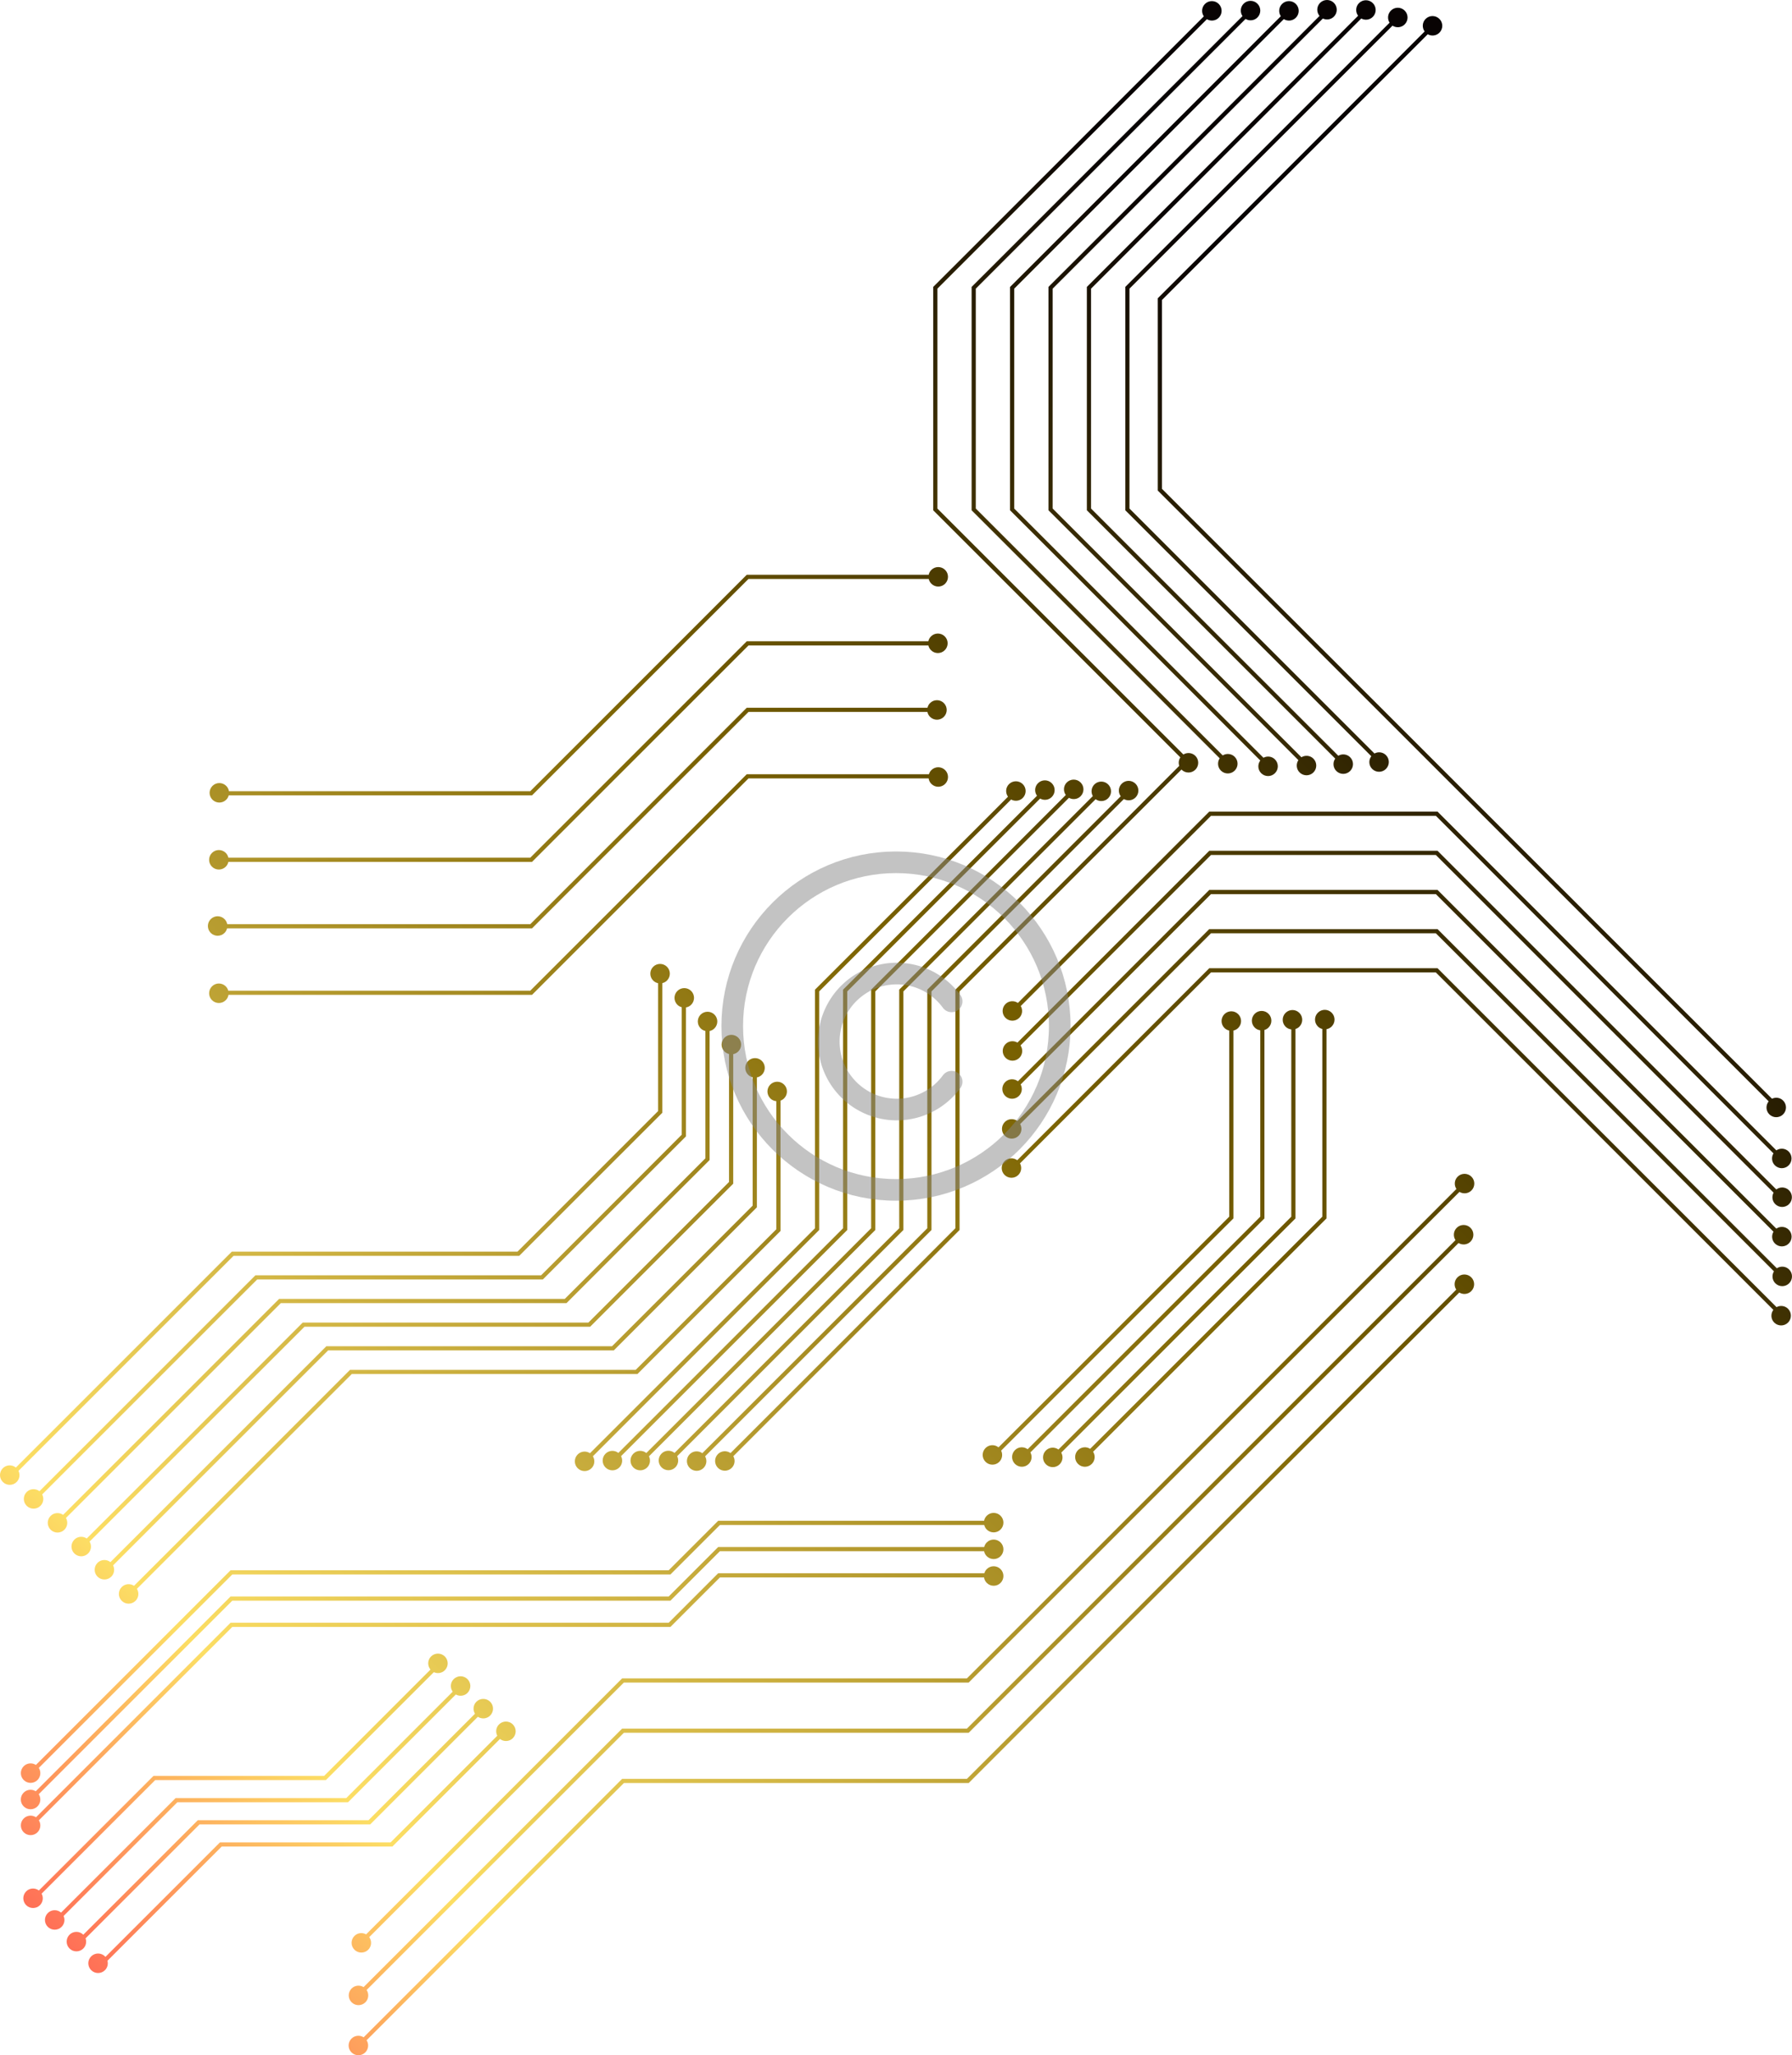 <svg xmlns="http://www.w3.org/2000/svg" width="580" height="665" viewBox="0 0 580 665" fill="none"><path d="M471.728 413.291C472.959 412.061 474.957 412.061 476.192 413.291C477.428 414.522 477.424 416.52 476.192 417.755C475.14 418.808 473.53 418.951 472.313 418.205L313.523 576.914H201.928L118.651 660.143C119.436 661.364 119.297 663.002 118.227 664.072C116.996 665.303 114.997 665.303 113.762 664.072C112.526 662.841 112.53 660.844 113.762 659.609H113.766C114.833 658.544 116.475 658.405 117.697 659.185L201.367 575.558H312.963L471.332 417.269C470.513 416.043 470.644 414.37 471.728 413.291ZM471.484 397.274C472.715 396.044 474.714 396.044 475.95 397.274C477.185 398.505 477.181 400.502 475.95 401.737C474.896 402.79 473.287 402.934 472.069 402.189L313.519 560.658H201.922L118.66 643.879C119.479 645.105 119.349 646.778 118.266 647.856C117.035 649.087 115.036 649.087 113.801 647.856C112.565 646.626 112.569 644.629 113.801 643.394C114.854 642.341 116.463 642.197 117.681 642.942L201.363 559.303H312.959L471.089 401.253C470.27 400.027 470.4 398.353 471.484 397.274ZM161.515 557.946C162.746 556.716 164.745 556.716 165.981 557.946C167.211 559.176 167.211 561.174 165.981 562.409C164.845 563.544 163.062 563.618 161.822 562.66L127.002 597.463H71.762L34.782 634.423C35.06 635.472 34.799 636.638 33.976 637.461C32.744 638.692 30.745 638.692 29.51 637.461C28.279 636.231 28.279 634.233 29.51 632.998C30.741 631.767 32.74 631.767 33.976 632.998C34.032 633.054 34.072 633.115 34.119 633.171L71.197 596.11H126.439L160.95 561.616C160.339 560.429 160.518 558.942 161.515 557.946ZM471.783 380.725C473.014 379.495 475.013 379.495 476.249 380.725C477.484 381.956 477.48 383.954 476.249 385.189C475.195 386.241 473.587 386.385 472.368 385.639L313.519 544.408V544.404H201.922L119.505 626.778C120.394 628.009 120.296 629.739 119.186 630.848C117.954 632.079 115.956 632.078 114.72 630.848C113.484 629.618 113.489 627.62 114.72 626.385C115.743 625.362 117.29 625.202 118.495 625.878L201.363 543.052H312.959L471.389 384.702C470.57 383.476 470.699 381.804 471.783 380.725ZM154.183 550.618C155.414 549.388 157.413 549.387 158.648 550.618C159.884 551.848 159.88 553.847 158.648 555.082C157.564 556.166 155.895 556.295 154.668 555.476L119.831 590.296H64.59L27.698 627.169C28.093 628.279 27.854 629.566 26.965 630.454C25.734 631.685 23.736 631.685 22.5 630.454C21.264 629.223 21.269 627.225 22.5 625.99H22.495C23.726 624.759 25.725 624.759 26.961 625.99L64.026 588.943H119.268L153.732 554.497C152.987 553.284 153.13 551.671 154.183 550.618ZM146.843 543.295C148.074 542.064 150.073 542.064 151.309 543.295C152.543 544.526 152.54 546.524 151.309 547.759C150.285 548.781 148.737 548.942 147.531 548.266L112.647 583.133H57.406L20.583 619.937C21.099 621.093 20.891 622.497 19.938 623.446C18.706 624.677 16.707 624.677 15.472 623.446C14.236 622.215 14.24 620.217 15.472 618.982L15.48 618.979C16.66 617.8 18.528 617.761 19.768 618.836L56.847 581.775H112.087L146.522 547.359C145.633 546.128 145.733 544.404 146.843 543.295ZM139.511 535.963C140.743 534.732 142.741 534.732 143.977 535.963C145.212 537.194 145.208 539.191 143.977 540.426C143.01 541.393 141.578 541.588 140.412 541.042L105.481 575.956H50.239L13.469 612.709C14.11 613.905 13.945 615.421 12.935 616.431C11.703 617.661 9.705 617.661 8.47 616.431C7.238 615.2 7.238 613.203 8.47 611.967C9.593 610.845 11.344 610.758 12.584 611.682L49.68 574.604H104.916L139.332 540.205C138.296 538.966 138.349 537.129 139.511 535.963ZM319.376 507.699C320.607 506.468 322.607 506.468 323.842 507.699C325.074 508.93 325.074 510.929 323.842 512.164C322.611 513.399 320.611 513.394 319.376 512.164C318.877 511.665 318.591 511.037 318.495 510.391H233.014L216.993 526.402H75.187L12.588 588.974C13.334 590.188 13.191 591.8 12.138 592.853C10.906 594.083 8.908 594.082 7.672 592.853C6.441 591.622 6.441 589.624 7.672 588.389C8.756 587.306 10.425 587.176 11.651 587.995L74.627 525.051L74.623 525.047H216.43L232.45 509.034H318.596C318.739 508.544 318.99 508.085 319.376 507.699ZM319.376 499.064C320.607 497.833 322.607 497.833 323.842 499.064C325.078 500.293 325.073 502.291 323.842 503.526C322.611 504.757 320.611 504.757 319.376 503.526C318.916 503.067 318.626 502.495 318.509 501.901H233.01L216.989 517.914H75.183L12.54 580.523C13.342 581.745 13.204 583.406 12.129 584.48C10.898 585.711 8.899 585.71 7.663 584.48C6.432 583.25 6.432 581.252 7.663 580.017C8.725 578.955 10.351 578.816 11.569 579.579L74.618 516.562H216.43L232.45 500.55H318.553C318.683 500.008 318.951 499.487 319.376 499.064ZM319.376 490.431C320.607 489.201 322.607 489.201 323.842 490.431C325.078 491.662 325.073 493.66 323.842 494.895C322.611 496.125 320.611 496.125 319.376 494.895C318.955 494.474 318.687 493.959 318.557 493.421H233.014L216.993 509.433H75.187L12.566 572.022C13.338 573.238 13.2 574.873 12.138 575.939C10.906 577.169 8.908 577.169 7.672 575.939C6.441 574.707 6.441 572.711 7.672 571.476C8.743 570.405 10.395 570.267 11.617 571.06L74.627 508.081L74.623 508.076H216.43L232.45 492.064H318.509C318.622 491.467 318.912 490.895 319.376 490.431ZM249.315 350.924C250.551 349.693 252.55 349.693 253.781 350.924C255.012 352.159 255.012 354.157 253.781 355.388C253.443 355.726 253.044 355.963 252.624 356.115V398.293L206.315 444.579H113.853L44.316 514.079C45.062 515.297 44.919 516.904 43.865 517.957C42.63 519.188 40.632 519.191 39.401 517.957C38.169 516.722 38.169 514.724 39.401 513.493C40.48 512.411 42.153 512.281 43.38 513.1L113.288 443.227H205.751L251.267 397.733V356.289C250.552 356.228 249.858 355.938 249.312 355.392L249.315 355.388C248.085 354.153 248.081 352.155 249.315 350.924ZM242.137 343.283C243.368 342.054 245.367 342.053 246.602 343.283C247.838 344.514 247.834 346.513 246.602 347.748V347.742C246.138 348.206 245.566 348.496 244.968 348.609V390.648L198.657 436.935H106.195L36.604 506.49C37.198 507.673 37.015 509.147 36.026 510.135C34.795 511.365 32.797 511.365 31.562 510.135C30.326 508.905 30.33 506.907 31.562 505.672C32.706 504.528 34.5 504.459 35.74 505.438L105.631 435.583H198.095L243.61 390.09V348.566C243.069 348.431 242.557 348.168 242.137 347.748C240.905 346.517 240.905 344.518 242.137 343.283ZM234.483 335.753C235.714 334.522 237.713 334.522 238.949 335.753C240.185 336.983 240.18 338.981 238.949 340.216V340.212C238.485 340.675 237.913 340.965 237.315 341.077V382.996L191.005 429.281H98.543L28.999 498.79C29.718 500 29.571 501.586 28.526 502.63C27.295 503.861 25.296 503.861 24.061 502.63C22.825 501.399 22.829 499.401 24.061 498.166C25.153 497.074 26.844 496.953 28.075 497.798L97.98 427.93H190.441L235.957 382.437V341.034C235.415 340.9 234.904 340.636 234.483 340.216C233.252 338.985 233.253 336.988 234.483 335.753ZM226.774 328.281C228.006 327.051 230.004 327.051 231.24 328.281C232.471 329.511 232.471 331.509 231.24 332.744C230.793 333.191 230.243 333.473 229.666 333.595V375.347L183.357 421.633H90.895L21.342 491.15C22.035 492.354 21.879 493.919 20.848 494.95C19.616 496.181 17.617 496.181 16.382 494.95C15.146 493.719 15.151 491.722 16.382 490.487C17.483 489.386 19.196 489.279 20.427 490.145L90.331 420.276H182.793L228.31 374.783V333.576C227.746 333.451 227.212 333.173 226.774 332.736C225.544 331.505 225.544 329.507 226.774 328.272V328.281ZM219.239 320.633C220.47 319.402 222.469 319.402 223.705 320.633C224.936 321.864 224.936 323.862 223.705 325.097C223.223 325.578 222.63 325.864 222.01 325.968V367.698L175.7 413.984H83.238L13.654 483.531C14.274 484.719 14.097 486.215 13.1 487.216C11.868 488.446 9.869 488.446 8.634 487.216C7.403 485.985 7.403 483.987 8.634 482.752C9.765 481.621 11.544 481.542 12.779 482.491L82.674 412.633H175.137L220.652 367.14V325.897C220.136 325.759 219.642 325.5 219.235 325.097C218.003 323.866 218.004 321.868 219.235 320.633H219.239ZM211.409 312.807C212.64 311.576 214.639 311.576 215.874 312.807C217.11 314.038 217.106 316.035 215.874 317.27C215.441 317.703 214.912 317.972 214.357 318.102V360.055L168.048 406.34H75.585L5.985 475.904C6.558 477.079 6.366 478.532 5.391 479.511C4.159 480.742 2.16 480.742 0.925 479.511C-0.311 478.28 -0.306 476.282 0.925 475.047C2.078 473.895 3.895 473.834 5.135 474.839L75.022 404.987H167.488L213.004 359.496V318.128C212.419 318.007 211.864 317.724 211.409 317.27C210.177 316.04 210.177 314.042 211.409 312.807ZM326.568 253.716C327.8 252.485 329.798 252.485 331.034 253.716C332.27 254.947 332.265 256.944 331.034 258.179C330.011 259.202 328.464 259.361 327.259 258.686L265.133 320.78V397.98L191.895 471.182C192.641 472.395 192.496 474.007 191.443 475.06C190.212 476.291 188.214 476.291 186.978 475.06C185.743 473.83 185.747 471.832 186.978 470.597C188.061 469.514 189.73 469.384 190.957 470.202L263.779 397.418V320.217L326.248 257.78C325.359 256.545 325.459 254.821 326.568 253.716ZM363.058 253.572C364.29 252.342 366.288 252.342 367.523 253.572C368.754 254.803 368.754 256.8 367.523 258.035C366.5 259.058 364.952 259.219 363.747 258.543L301.482 320.775V397.977L228.219 471.204C228.894 472.404 228.734 473.951 227.711 474.978C226.479 476.208 224.481 476.209 223.245 474.978C222.009 473.747 222.014 471.75 223.245 470.515C224.355 469.405 226.082 469.305 227.313 470.193L300.125 397.418V320.217L362.732 257.642C361.843 256.411 361.944 254.686 363.054 253.576L363.058 253.572ZM389.999 1.278C391.231 0.048 393.229 0.048 394.465 1.278C395.696 2.509 395.696 4.507 394.465 5.742C393.424 6.782 391.838 6.933 390.624 6.214L303.395 93.399V164.542L383.016 244.122C384.229 243.376 385.842 243.518 386.896 244.571C388.126 245.802 388.126 247.8 386.896 249.035C385.665 250.265 383.666 250.265 382.43 249.035C382.417 249.022 382.408 249.004 382.395 248.991L310.57 320.78V397.98L237.346 471.169C238.022 472.369 237.861 473.916 236.837 474.942C235.606 476.173 233.607 476.173 232.372 474.942C231.14 473.712 231.14 471.714 232.372 470.48C233.482 469.371 235.208 469.27 236.439 470.158L309.213 397.422V320.222L381.676 247.796C381.377 246.891 381.484 245.877 382.03 245.058L302.037 165.105V92.84L389.631 5.291C388.785 4.06 388.907 2.37 389.999 1.278ZM335.955 253.413C337.186 252.182 339.185 252.182 340.421 253.413C341.652 254.643 341.652 256.641 340.421 257.876C339.398 258.899 337.85 259.059 336.645 258.383L274.221 320.775V397.977L201.013 471.147C201.624 472.334 201.445 473.82 200.448 474.817C199.217 476.047 197.218 476.047 195.982 474.817C194.748 473.586 194.752 471.589 195.982 470.354C197.118 469.219 198.901 469.145 200.141 470.103L272.867 397.413V320.213L335.635 257.477C334.746 256.247 334.845 254.518 335.955 253.413ZM345.281 253.174C346.512 251.944 348.511 251.944 349.747 253.174C350.983 254.405 350.978 256.403 349.747 257.638C348.724 258.66 347.177 258.82 345.972 258.145L283.308 320.775V397.977L210.047 471.198C210.624 472.377 210.437 473.834 209.458 474.813C208.226 476.043 206.228 476.043 204.992 474.813C203.761 473.583 203.761 471.585 204.992 470.35C206.141 469.202 207.953 469.137 209.193 470.133L281.954 397.408V320.209L344.96 257.234C344.072 256 344.172 254.275 345.281 253.17V253.174ZM354.208 253.811C355.44 252.581 357.439 252.581 358.675 253.811C359.911 255.041 359.905 257.039 358.675 258.274C357.565 259.383 355.839 259.484 354.607 258.595L292.396 320.775V397.977L219.175 471.159C219.752 472.338 219.564 473.794 218.584 474.778C217.353 476.008 215.354 476.008 214.118 474.778C212.887 473.547 212.887 471.549 214.118 470.314C215.267 469.166 217.08 469.102 218.32 470.099L291.042 397.413V320.213L353.705 257.581C353.029 256.381 353.189 254.834 354.213 253.807L354.208 253.811ZM416.087 327.727C417.318 326.496 419.318 326.496 420.554 327.727C421.785 328.957 421.784 330.956 420.554 332.19C420.19 332.554 419.755 332.796 419.295 332.944V394.232L343.482 470.008C344.158 471.208 343.998 472.754 342.976 473.781C341.744 475.012 339.746 475.012 338.51 473.781C337.279 472.55 337.279 470.553 338.51 469.318C339.62 468.209 341.344 468.11 342.576 468.998L417.939 393.674V333.079C417.263 332.997 416.603 332.71 416.083 332.19C414.851 330.959 414.851 328.961 416.083 327.727H416.087ZM426.545 327.666C427.776 326.431 429.776 326.436 431.011 327.666C432.246 328.897 432.243 330.895 431.011 332.13C430.539 332.602 429.948 332.893 429.337 333.001V394.232L353.796 469.734C354.581 470.956 354.442 472.595 353.372 473.665C352.14 474.896 350.141 474.896 348.906 473.665C347.67 472.434 347.674 470.436 348.906 469.201C349.972 468.135 351.616 467.997 352.838 468.776L427.981 393.674V332.939C427.456 332.801 426.957 332.542 426.545 332.13C425.313 330.899 425.313 328.901 426.545 327.666ZM406.103 328.017C407.334 326.787 409.332 326.787 410.568 328.017C411.799 329.248 411.799 331.246 410.568 332.48C410.186 332.862 409.731 333.109 409.25 333.257V394.228L333.501 469.938C334.143 471.133 333.978 472.65 332.969 473.66C331.738 474.89 329.738 474.89 328.502 473.66C327.266 472.429 327.271 470.431 328.502 469.196C329.625 468.074 331.377 467.987 332.617 468.91L407.898 393.669V333.364C407.243 333.273 406.606 332.987 406.103 332.48C404.872 331.25 404.872 329.252 406.103 328.017ZM396.295 328.139C397.526 326.908 399.526 326.908 400.761 328.139C401.993 329.369 401.992 331.367 400.761 332.602C400.319 333.044 399.776 333.321 399.204 333.446V394.228L324.028 469.365C324.604 470.544 324.418 472 323.439 472.984H323.442C322.211 474.214 320.213 474.214 318.978 472.984C317.742 471.753 317.746 469.756 318.978 468.521C320.127 467.373 321.939 467.308 323.179 468.305L397.852 393.669V333.446C397.284 333.321 396.737 333.044 396.295 332.602C395.063 331.372 395.063 329.374 396.295 328.139ZM574.994 422.933C576.19 422.288 577.709 422.457 578.719 423.466C579.949 424.697 579.95 426.695 578.719 427.93C577.488 429.165 575.488 429.16 574.252 427.93C573.129 426.807 573.043 425.056 573.966 423.816H573.962L464.726 314.636H391.95L330.133 376.422C330.784 377.618 330.618 379.143 329.604 380.157C328.373 381.387 326.374 381.387 325.139 380.157C323.903 378.926 323.907 376.928 325.139 375.693C326.257 374.576 328.004 374.485 329.239 375.398L391.388 313.283H465.28L574.994 422.933ZM575.094 410.365C576.321 409.547 577.994 409.677 579.074 410.761C580.305 411.991 580.305 413.989 579.074 415.224C577.842 416.455 575.843 416.455 574.608 415.224C573.554 414.171 573.411 412.563 574.157 411.346L464.726 301.969H391.95L330.185 363.702C330.87 364.907 330.713 366.463 329.687 367.49C328.455 368.721 326.457 368.721 325.221 367.49C323.99 366.259 323.99 364.261 325.221 363.026C326.327 361.922 328.048 361.818 329.278 362.697L391.388 300.621H465.28L575.094 410.365ZM574.93 397.534C576.161 396.681 577.86 396.798 578.952 397.894C580.183 399.125 580.183 401.122 578.952 402.357C577.721 403.588 575.722 403.588 574.486 402.357C573.447 401.317 573.295 399.74 574.01 398.531L464.726 289.302H391.95L330.346 350.876C330.982 352.068 330.81 353.581 329.804 354.586C328.572 355.817 326.573 355.817 325.337 354.586C324.106 353.355 324.106 351.357 325.337 350.122C326.464 348.996 328.225 348.913 329.46 349.845L391.388 287.949H465.28L574.93 397.534ZM574.92 384.858C576.156 383.927 577.916 384.01 579.043 385.137C580.274 386.367 580.274 388.365 579.043 389.6C577.812 390.834 575.813 390.831 574.577 389.6C573.572 388.595 573.402 387.087 574.035 385.891H574.04L464.73 276.636H391.955L330.297 338.262C331.143 339.492 331.022 341.181 329.93 342.274C328.698 343.504 326.698 343.504 325.463 342.274C324.231 341.043 324.231 339.045 325.463 337.811C326.503 336.771 328.091 336.619 329.305 337.339L391.392 275.283H465.284L574.92 384.858ZM574.934 372.206C576.161 371.378 577.839 371.504 578.927 372.591C580.157 373.822 580.158 375.82 578.927 377.055C577.696 378.286 575.696 378.286 574.46 377.055C573.411 376.006 573.264 374.402 574.001 373.189V373.185L464.726 263.965H391.95L330.375 325.508C331.086 326.717 330.935 328.295 329.895 329.335C328.664 330.565 326.665 330.565 325.429 329.335C324.198 328.104 324.198 326.106 325.429 324.871C326.526 323.775 328.225 323.662 329.452 324.512L391.388 262.607H465.28L574.934 372.206ZM461.416 6.119C462.648 4.888 464.647 4.888 465.883 6.119C467.118 7.35 467.113 9.347 465.883 10.582V10.578C464.86 11.601 463.311 11.761 462.107 11.085L376.086 97.061V158.167L573.524 355.5C574.699 354.928 576.151 355.119 577.127 356.094C578.358 357.325 578.358 359.322 577.127 360.557C575.895 361.787 573.897 361.788 572.661 360.557C571.508 359.405 571.447 357.589 572.453 356.35L374.73 158.726V96.502L461.097 10.184C460.208 8.949 460.306 7.229 461.416 6.119ZM301.443 249.174C302.675 247.944 304.673 247.944 305.909 249.174C307.14 250.405 307.14 252.403 305.909 253.638C304.678 254.873 302.679 254.869 301.443 253.638C300.945 253.14 300.659 252.51 300.564 251.864H242.262L172.197 321.894H73.951C73.847 322.523 73.561 323.124 73.075 323.609C71.844 324.84 69.845 324.84 68.609 323.609C67.378 322.379 67.378 320.381 68.609 319.147C69.841 317.912 71.84 317.916 73.075 319.147C73.474 319.546 73.734 320.031 73.873 320.542H171.634V320.538L241.698 250.509H300.663C300.806 250.019 301.057 249.56 301.443 249.174ZM301.023 227.48C302.254 226.25 304.253 226.25 305.488 227.48C306.72 228.711 306.72 230.709 305.488 231.944C304.257 233.174 302.258 233.174 301.023 231.944C300.568 231.489 300.286 230.935 300.164 230.35H242.258L172.193 300.379H73.496C73.362 300.92 73.096 301.432 72.676 301.852C71.445 303.082 69.446 303.083 68.21 301.852C66.975 300.621 66.979 298.624 68.21 297.389C69.441 296.153 71.44 296.158 72.676 297.389C73.14 297.852 73.43 298.424 73.543 299.022H171.634V299.026L241.698 228.998H300.19C300.32 228.443 300.59 227.913 301.023 227.48ZM301.322 205.913C302.553 204.683 304.552 204.683 305.788 205.913C307.023 207.144 307.019 209.142 305.788 210.377C304.556 211.612 302.557 211.608 301.322 210.377C300.884 209.939 300.612 209.402 300.482 208.843H242.258L172.193 278.872H73.916C73.79 279.439 73.513 279.985 73.071 280.427C71.84 281.658 69.841 281.657 68.606 280.427C67.37 279.197 67.374 277.199 68.606 275.964C69.837 274.733 71.836 274.733 73.071 275.964C73.513 276.406 73.79 276.948 73.916 277.52H171.634V277.515L241.698 207.486H300.473C300.594 206.91 300.876 206.36 301.322 205.913ZM301.436 184.401C302.667 183.171 304.666 183.171 305.9 184.401C307.136 185.632 307.132 187.63 305.9 188.865L305.788 188.973C304.55 190.091 302.637 190.053 301.44 188.86C301.002 188.423 300.729 187.885 300.599 187.326H242.253L172.189 257.355H74.025C73.886 257.866 73.626 258.353 73.227 258.751C71.995 259.982 69.996 259.982 68.761 258.751C67.53 257.521 67.53 255.523 68.761 254.288C69.992 253.057 71.991 253.057 73.227 254.288C73.712 254.773 73.999 255.376 74.103 256.004H171.629L241.693 185.975H300.585C300.706 185.399 300.989 184.848 301.436 184.401ZM414.951 1.278C416.182 0.048 418.181 0.048 419.417 1.278C420.648 2.509 420.648 4.507 419.417 5.742H419.412C418.355 6.799 416.737 6.942 415.52 6.189L328.26 93.403V164.546L408.934 245.179C410.131 244.533 411.647 244.702 412.657 245.712C413.889 246.943 413.889 248.94 412.657 250.175C411.426 251.41 409.427 251.406 408.192 250.175C407.069 249.053 406.982 247.302 407.906 246.063L326.911 165.109V92.845L414.548 5.248C413.737 4.022 413.871 2.357 414.951 1.278ZM427.265 0.923C428.497 -0.308 430.495 -0.308 431.731 0.923C432.962 2.154 432.962 4.152 431.731 5.387V5.382C430.76 6.353 429.324 6.548 428.153 5.993L340.703 93.399V164.542L421.217 245.014C422.431 244.269 424.044 244.412 425.098 245.465C426.328 246.696 426.329 248.693 425.098 249.928C423.866 251.159 421.866 251.159 420.631 249.928C419.547 248.845 419.417 247.176 420.236 245.949L339.347 165.101V92.836L427.078 5.152C426.05 3.913 426.108 2.08 427.265 0.923ZM439.859 1.001C441.091 -0.23 443.09 -0.23 444.325 1.001C445.557 2.232 445.557 4.23 444.325 5.465L444.321 5.46C443.306 6.474 441.785 6.639 440.584 5.989L353.129 93.399V164.542L433.157 244.528C434.366 243.817 435.944 243.97 436.985 245.006C438.216 246.236 438.216 248.234 436.985 249.469C435.754 250.7 433.756 250.7 432.52 249.469C431.423 248.373 431.31 246.673 432.159 245.447L351.773 165.101V92.836L439.565 5.101C438.65 3.866 438.741 2.119 439.859 1.001ZM402.517 1.196C403.749 -0.034 405.746 -0.034 406.982 1.196C408.213 2.427 408.213 4.424 406.982 5.659H406.979C405.938 6.699 404.351 6.851 403.137 6.132L315.825 93.399V164.542L395.744 244.421C396.958 243.675 398.571 243.818 399.624 244.871C400.856 246.102 400.856 248.1 399.624 249.335C398.393 250.565 396.394 250.565 395.159 249.335C394.075 248.251 393.946 246.582 394.765 245.356L314.473 165.105V92.84L402.148 5.209C401.302 3.978 401.425 2.288 402.517 1.196ZM450.179 3.428C451.411 2.197 453.409 2.197 454.645 3.428C455.881 4.658 455.876 6.657 454.645 7.892C453.574 8.962 451.921 9.101 450.699 8.308L365.564 93.399V164.542L444.858 243.797C446.055 243.151 447.573 243.32 448.583 244.33C449.814 245.56 449.814 247.558 448.583 248.793C447.352 250.024 445.353 250.024 444.117 248.793C442.994 247.671 442.907 245.92 443.831 244.681L364.211 165.101V92.836L449.749 7.346C448.973 6.128 449.117 4.494 450.179 3.428Z" fill="url(#paint0_linear_21523_1104)"></path><defs><linearGradient id="paint0_linear_21523_1104" x1="28.376" y1="636.324" x2="562.126" y2="102.301" gradientUnits="userSpaceOnUse"><stop stop-color="#FF7057"></stop><stop offset="0.13" stop-color="#FCDE64"></stop><stop offset="0.56" stop-color="#786000"></stop><stop offset="0.86" stop-color="#080303"></stop><stop offset="1" stop-color="#080303"></stop></linearGradient></defs><circle cx="290" cy="332" r="53" fill="none" stroke="#888" stroke-linecap="round" stroke-linejoin="round" stroke-width="7" opacity="0.5"/><path d="M308,350a22,22,0,1,1,0-26" fill="none" stroke="#888" stroke-linecap="round" stroke-linejoin="round" stroke-width="7" opacity="0.5"/></svg>